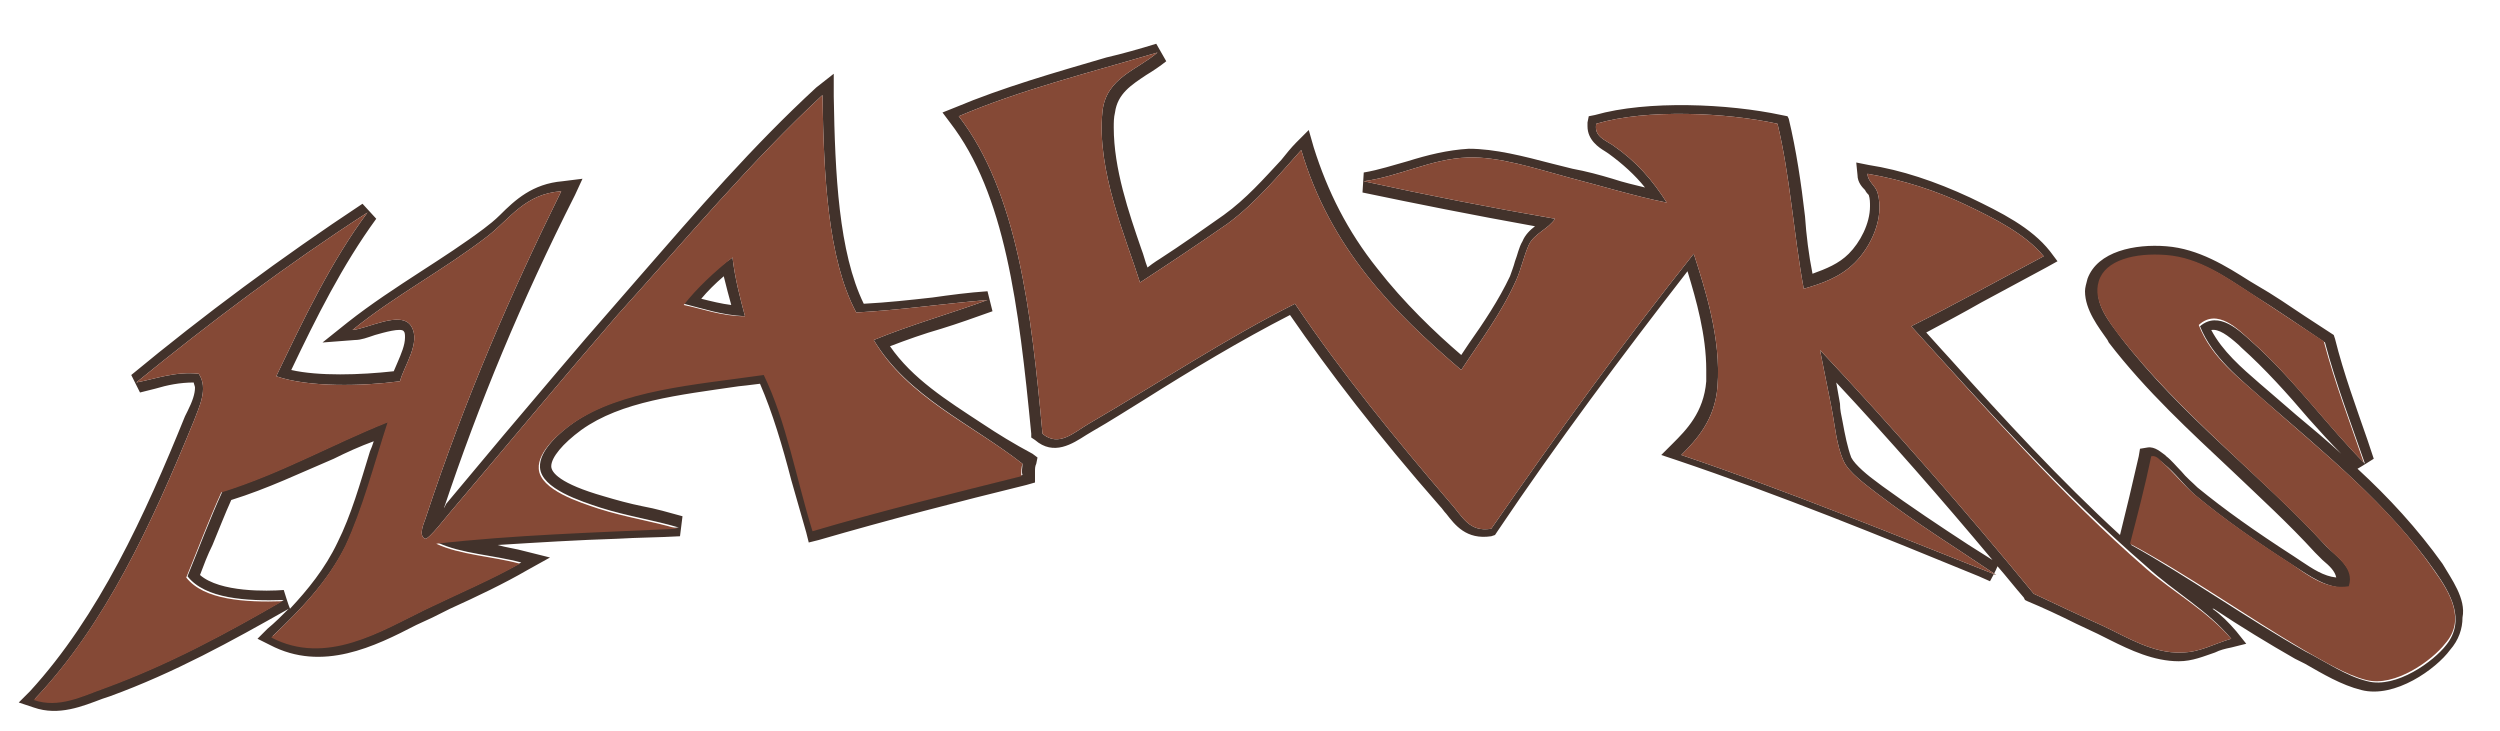 <?xml version="1.0" encoding="utf-8"?>
<!-- Generator: Adobe Illustrator 17.0.0, SVG Export Plug-In . SVG Version: 6.00 Build 0)  -->
<!DOCTYPE svg PUBLIC "-//W3C//DTD SVG 1.1//EN" "http://www.w3.org/Graphics/SVG/1.1/DTD/svg11.dtd">
<svg version="1.1" id="Layer_1" xmlns="http://www.w3.org/2000/svg" xmlns:xlink="http://www.w3.org/1999/xlink" x="0px" y="0px"
	 width="200px" height="58.5px" viewBox="0 0 200 58.5" enable-background="new 0 0 200 58.5" xml:space="preserve">
<path id="color2" fill="#42322B" d="M54.7,24.3c1.6,0.4,3,0.9,4.9,1c-0.4-1.5-0.8-3-1-4.7C57.1,21.6,55.6,23,54.7,24.3z M56.1,23.9
	c0.5-0.6,1.1-1.2,1.8-1.8c0.2,0.8,0.4,1.6,0.6,2.3C57.7,24.3,56.9,24.1,56.1,23.9z M78.6,33.9c-2.9-1.9-5.6-3.6-7.4-6.2
	c1.3-0.5,2.7-1,4.1-1.4c1.3-0.4,2.7-0.9,4.1-1.4l-0.4-1.6c-1.5,0.1-3,0.3-4.4,0.5c-1.8,0.2-3.6,0.4-5.5,0.5
	c-2-4.1-2.3-10.4-2.4-16.6l0-1.8L65.3,7c-5.1,4.7-9.5,9.8-14.2,15.2l-2,2.3c-3,3.4-5.9,6.9-8.8,10.3l-4.6,5.5l-0.1,0.2
	c0,0.1-0.1,0.1-0.1,0.2c2.8-8.4,6.2-16.6,10.5-25.1l0.6-1.3L45,14.5c-2.4,0.2-3.8,1.5-5,2.7c-0.4,0.4-0.9,0.8-1.3,1.1
	c-1.6,1.2-3.3,2.3-5,3.4c-2,1.3-4,2.6-5.9,4.1l-2,1.6l2.6-0.2c0.5,0,1-0.2,1.6-0.4c0.7-0.2,2.1-0.6,2.3-0.3c0.1,0.1,0.1,0.3,0.1,0.5
	c0,0.6-0.3,1.3-0.6,2c-0.1,0.2-0.2,0.5-0.3,0.7c-2.7,0.3-6,0.4-8.2-0.1c2-4.2,4.1-8.4,6.8-12.1l-1.1-1.2
	c-6.5,4.3-12.7,8.9-18.5,13.7l0.7,1.4c0.4-0.1,0.8-0.2,1.2-0.3c1-0.3,2-0.5,3.1-0.5c0,0.1,0.1,0.3,0.1,0.4c0,0.5-0.2,1.1-0.6,1.9
	l-0.2,0.4c-3.2,7.9-6.9,16-12.4,22l-0.9,0.9l1.2,0.4c2,0.7,3.9-0.1,5.5-0.7l0.6-0.2c5.2-1.9,9.7-4.4,14.3-7
	c-0.6,0.6-1.1,1.1-1.7,1.6l-0.8,0.8l1,0.5c4.2,2.2,8.4,0.1,11.7-1.6l1.3-0.6l1.4-0.7c2.2-1,4.3-2,6.2-3.1l1.8-1l-2-0.5
	c-0.7-0.2-1.5-0.3-2.2-0.5c3.2-0.2,6.4-0.4,9.6-0.5c1.6-0.1,3.3-0.1,5-0.2l0.2-1.6c-1.1-0.3-2.1-0.6-3.2-0.8c-1-0.2-2.1-0.5-3.1-0.8
	c-3.5-1-4.2-1.9-4.2-2.4c0,0,0,0,0,0c0-0.7,0.9-1.8,2.4-2.9c3.2-2.3,7.8-2.8,12.6-3.5c0,0,1-0.1,1.7-0.2c1,2.3,1.8,5,2.5,7.7
	c0.4,1.4,0.8,2.8,1.2,4.2l0.2,0.8l0.8-0.2c5.5-1.6,11.3-3.1,16.6-4.4l0.7-0.2l0-0.7c0-0.1,0-0.1,0-0.2c0-0.2,0-0.4,0.1-0.6l0.1-0.5
	l-0.4-0.3C81.1,35.5,79.8,34.7,78.6,33.9z M81.8,38c-5.6,1.4-11.3,2.8-16.7,4.4c-1.3-4.2-2.1-8.8-3.9-12.5
	c-5.6,0.8-11.4,1.2-15.3,3.9c-1,0.7-2.8,2.2-2.7,3.6c0.1,1.7,3.3,2.7,4.8,3.2c2.2,0.7,4.3,1,6.3,1.6c-6.5,0.3-13.2,0.5-19.3,1.2
	c1.9,0.9,4.5,1,6.7,1.6c-2.3,1.3-4.9,2.4-7.6,3.7c-3.5,1.7-7.9,4.5-12.3,2.2c2.2-2.1,4.4-4.3,5.9-7.3c1.4-3,2.3-6.5,3.4-9.9
	c-4.5,1.8-8.5,4.1-13.3,5.6c-1,2.2-1.9,4.6-2.8,6.8c1.4,1.8,4.7,2,7.7,1.9c-4.5,2.6-9.1,5.1-14.3,7c-1.7,0.6-3.6,1.6-5.6,0.9
	C8.4,50,12.1,42,15.5,33.7c0.4-1.1,1.2-2.6,0.4-3.8c-1.9-0.2-3.4,0.4-5,0.7c5.9-4.8,12-9.4,18.5-13.6c-2.9,3.9-5.1,8.5-7.3,13.1
	c2.6,0.9,6.9,0.8,9.9,0.4c0.3-1.2,1.7-3.1,0.9-4.4c-0.8-1.3-3.5,0.2-4.7,0.3c3.3-2.7,7.3-4.8,10.8-7.5c1.8-1.4,3-3.4,5.9-3.6
	c-4,8.1-7.7,16.6-10.8,26c-0.1,0.4-0.7,1.5-0.1,1.8c0.3,0.1,1.8-1.9,2-2.1c4.5-5.3,8.9-10.6,13.4-15.8C55,19,60.1,12.9,65.8,7.6
	c0.1,6.4,0.4,13.1,2.7,17.4c3.6-0.2,6.9-0.7,10.5-1c-3,1.1-6.2,2-9.1,3.2c2.7,4.5,7.8,6.7,11.9,9.9C81.8,37.4,81.7,37.7,81.8,38z
	 M22.7,47.2c-1.3,0.1-5.1,0.2-6.7-1.2c0.3-0.8,0.6-1.6,1-2.4c0.5-1.2,1-2.5,1.5-3.6c2.9-0.9,5.6-2.2,8.2-3.3c1-0.5,2.1-1,3.2-1.4
	c-0.1,0.3-0.2,0.6-0.3,0.8c-0.8,2.6-1.5,5.1-2.6,7.3c-1,2.1-2.4,3.8-3.8,5.3C23.1,48.5,22.7,47.2,22.7,47.2z M195.4,45.1
	c-2-2.8-4.3-5.3-6.8-7.6c0.2-0.1,1.3-0.8,1.3-0.8l-0.5-1.5c-0.9-2.6-1.9-5.3-2.6-8.1l-0.1-0.3l-2.3-1.5c-1.2-0.8-2.5-1.7-3.9-2.5
	l-0.5-0.3c-1.9-1.2-4.1-2.6-6.7-2.8c-2.5-0.2-5.5,0.4-6.3,2.6c-0.1,0.4-0.2,0.7-0.2,1c0,1.5,1.1,2.9,1.8,3.9l0.1,0.2
	c3,3.9,6.5,7.1,9.9,10.3c2.2,2.1,4.5,4.2,6.6,6.5c0.2,0.2,0.4,0.4,0.6,0.6c0.6,0.5,1,0.9,1.1,1.4c-1-0.1-1.9-0.7-2.8-1.3l-0.6-0.4
	c-3.1-2-5.5-3.7-7.7-5.5c-0.4-0.4-0.9-0.8-1.3-1.3c-0.4-0.4-0.8-0.9-1.2-1.2l-0.1-0.1c-0.3-0.2-0.8-0.7-1.4-0.6l-0.6,0.1l-0.1,0.6
	c-0.5,2.2-1,4.3-1.5,6.3c-4.8-4.4-9.3-9.3-13.6-14.1c0,0-1.1-1.2-1.9-2.1c1.5-0.8,3-1.6,4.4-2.4c1.7-0.9,3.5-1.9,5.2-2.8l0.9-0.5
	l-0.6-0.8c-1.5-1.9-3.9-3.1-6.4-4.3c-2.8-1.3-5.5-2.2-8.1-2.6l-1-0.2l0.1,1c0,0.6,0.4,1,0.6,1.2c0.1,0.2,0.2,0.3,0.3,0.4
	c0.1,0.3,0.1,0.6,0.1,0.9c0,1.4-0.8,2.9-1.7,3.8c-0.8,0.8-1.8,1.2-2.9,1.6c-0.3-1.5-0.5-3.1-0.6-4.6c-0.3-2.6-0.7-5.3-1.3-7.8
	L143,9.3l-0.5-0.1c-4.2-0.9-10.7-1.2-14.9,0l-0.5,0.1l-0.1,0.5c0,0.1,0,0.2,0,0.3c0,1.1,0.9,1.7,1.4,2l0.3,0.2
	c1.1,0.8,2.1,1.7,2.9,2.7c-0.8-0.2-1.7-0.4-2.6-0.7c-1-0.3-2.1-0.6-3.2-0.8l-1.6-0.4c-2.3-0.6-4.6-1.2-6.7-1.2
	c-1.7,0.1-3.3,0.5-4.9,1c-1.1,0.3-2.3,0.7-3.5,0.9l-0.1,1.6c4.3,0.9,8.8,1.8,13.8,2.7c-0.4,0.3-0.8,0.7-1,1.2
	c-0.3,0.5-0.4,1.1-0.6,1.6c-0.1,0.4-0.3,0.9-0.4,1.2c-0.9,1.9-2.1,3.7-3.3,5.4c-0.2,0.3-0.4,0.6-0.6,0.9c-2.1-1.8-4.6-4.2-6.7-6.9
	c-2.4-3-4-6.2-5.1-9.7l-0.4-1.4l-1,1c-0.4,0.4-0.8,0.9-1.2,1.4c-1.4,1.5-2.8,3.1-4.6,4.4c-1.7,1.2-3.4,2.4-5.1,3.5
	c0,0-0.5,0.3-1,0.7c-0.2-0.5-0.3-1-0.5-1.5c-1-2.9-2.2-6.4-2.2-9.7c0-0.4,0-0.8,0.1-1.2c0.2-1.5,1.3-2.2,2.5-3
	c0.5-0.3,1.1-0.7,1.6-1.1l-0.8-1.4c-1.3,0.4-2.7,0.8-4,1.1c-4.1,1.2-8.3,2.4-12.1,4l-1,0.4l0.6,0.8c4.4,5.7,5.5,14.6,6.5,24.9l0,0.3
	l0.3,0.2c1.5,1.3,3,0.3,4.1-0.4l0.5-0.3c1.4-0.8,2.8-1.7,4.1-2.5c3.8-2.4,7.8-4.8,11.7-6.8c3.1,4.5,7,9.6,12,15.3
	c0.2,0.2,0.3,0.4,0.5,0.6c0.7,0.9,1.6,2.1,3.6,1.8l0.3-0.1l0.2-0.3c4.7-7,10-14.1,15.2-20.8c0.7,2.3,1.5,5.1,1.5,7.9
	c0,0.3,0,0.6,0,0.9c-0.2,2.5-1.6,3.9-2.7,5l-0.9,0.9l1.2,0.4c8.3,2.8,16.4,6.1,24.2,9.3l0.9,0.4c0,0,0.5-0.9,0.6-1.2
	c0.7,0.8,1.4,1.7,2.1,2.5l0.1,0.2l0.2,0.1c1.2,0.5,2.5,1.1,3.9,1.8l1.7,0.8l1,0.5c1.6,0.8,3.5,1.7,5.5,1.7c1.1,0,2-0.4,2.9-0.7
	c0.4-0.2,0.8-0.3,1.3-0.4l1.2-0.3l-0.8-1c-0.6-0.7-1.2-1.3-1.9-1.8c0,0,0.1,0,0.1,0c2.1,1.4,4.4,2.8,6.5,4l0.8,0.4
	c1.4,0.8,2.9,1.7,4.5,2.1c2.7,0.7,6-1.7,7.1-3.2c0.7-0.8,1-1.7,1-2.6C197.3,47.9,196.1,46.3,195.4,45.1z M178.5,51.1
	c-1.4,0.4-2.5,1.1-4,1.1c-2.2,0.1-4.3-1.2-6.2-2.1c-2-0.9-3.9-1.8-5.6-2.6c-5.5-6.7-11.2-13.2-17.1-19.5c0.3,1.5,0.6,3,0.9,4.5
	c0.3,1.5,0.4,3.1,1,4.4c0.4,0.9,1.8,1.9,2.7,2.6c3,2.3,6.4,4.4,9.5,6.5c-8.1-3.2-16.6-6.7-25.2-9.6c1.2-1.2,2.7-2.8,2.9-5.5
	c0.3-3.8-1-7.8-1.9-10.6c-5.5,6.9-11,14.5-16.2,22c-1.8,0.3-2.3-1-3.3-2.1c-4.3-5-8.7-10.4-12.4-15.9c-5.4,2.7-11,6.4-16.5,9.6
	c-1.2,0.7-2.4,1.9-3.7,0.8c-0.9-9.8-2-19.3-6.7-25.4c4.9-2.1,10.5-3.5,15.9-5.1c-1.6,1.4-4.1,2-4.4,4.7c-0.5,4.7,1.9,10.2,3,13.7
	c2.3-1.5,4.7-3.1,7-4.7c2.3-1.7,4.1-3.9,5.9-5.9c2.3,7.8,7.3,12.9,12.8,17.6c1.5-2.3,3.2-4.5,4.4-7.2c0.4-0.9,0.6-1.9,1-2.8
	c0.4-0.9,1.6-1.3,2.1-2.1c-5.2-0.9-10.3-1.9-15.3-3c2.9-0.4,5.4-1.8,8.3-1.9c2.5-0.1,5.5,0.9,8.1,1.6c2.7,0.7,5.3,1.5,7.8,2
	c0.1,0,0.1,0.1,0.1,0.1c-1.2-1.9-2.5-3.4-4.4-4.7c-0.6-0.4-1.5-0.7-1.3-1.7c4-1.2,10.4-0.9,14.5,0c1,4.1,1.3,8.9,2.1,13.2
	c1.4-0.4,2.9-0.9,4.1-2.1c1.2-1.2,2.4-3.5,1.8-5.6c-0.2-0.6-0.8-0.9-0.8-1.5c2.9,0.5,5.6,1.4,7.9,2.5c2.3,1.1,4.7,2.3,6.2,4.1
	c-3.6,1.9-7,3.8-10.6,5.6c6,6.6,12,13.3,18.8,19.2C174,47.4,176.6,48.8,178.5,51.1z M159.4,44.8c-0.8-0.5-1.9-1.2-1.9-1.2
	c-2.3-1.5-4.7-3.1-6.9-4.7l-0.4-0.3c-0.7-0.5-1.8-1.4-2.1-2c-0.3-0.8-0.5-1.8-0.7-2.9c-0.1-0.5-0.2-0.9-0.2-1.4c0,0-0.2-1.1-0.3-1.7
	C151.1,35.1,155.3,39.9,159.4,44.8z M195.7,51.6c-1,1.3-4,3.5-6.3,2.9c-1.7-0.4-3.4-1.6-5-2.4c-4.6-2.6-9.4-6-13.9-8.5
	c0.6-2.3,1.2-4.7,1.7-7c0.3,0,0.7,0.3,0.9,0.5c0.9,0.7,1.6,1.7,2.5,2.5c2.4,2,5,3.8,7.8,5.6c1.3,0.8,2.8,2,4.6,1.8
	c0.5-1.5-1.1-2.5-1.9-3.3c-5.2-5.7-11.6-10.4-16.5-16.8c-0.8-1.1-2.2-2.7-1.6-4.3c0.5-1.7,3-2.3,5.4-2.1c2.6,0.2,4.7,1.7,6.7,3
	c2.1,1.3,4.1,2.7,5.9,3.9c0.9,3.4,2.1,6.5,3.2,9.7c-2.9-2.9-5.7-6.8-9.1-9.8c-0.9-0.8-2.6-2.5-4.1-1.2c1,2.5,3.2,4.2,5.1,5.9
	c4.7,4.1,10,8.4,13.7,13.7C196,47.4,197.3,49.6,195.7,51.6z M187.3,36.3c-1.2-1.1-2.4-2.1-3.6-3.1l-2.2-1.9l-0.7-0.6
	c-1.5-1.3-3-2.6-3.9-4.3c0.6-0.1,1.3,0.4,2.2,1.2l0.2,0.2c1.9,1.7,3.7,3.7,5.4,5.7C185.6,34.5,186.4,35.4,187.3,36.3z"/>
<path id="color1" fill="#854936" d="M133.8,15.6c0.1,0,0.2,0.1,0.2,0.1C134,15.7,133.9,15.7,133.8,15.6z M194.7,45.6
	c-3.7-5.4-9.1-9.6-13.7-13.7c-1.9-1.7-4.1-3.3-5.1-5.9c1.5-1.4,3.2,0.4,4.1,1.2c3.4,3,6.2,6.9,9.1,9.8c-1.1-3.2-2.3-6.3-3.2-9.7
	c-1.8-1.2-3.8-2.5-5.9-3.9c-2-1.3-4.1-2.8-6.7-3c-2.5-0.2-4.9,0.4-5.4,2.1c-0.5,1.6,0.8,3.2,1.6,4.3c4.9,6.3,11.2,11.1,16.5,16.8
	c0.8,0.9,2.4,1.8,1.9,3.3c-1.8,0.3-3.3-0.9-4.6-1.8c-2.8-1.8-5.4-3.6-7.8-5.6c-0.9-0.8-1.7-1.8-2.5-2.5c-0.2-0.2-0.5-0.6-0.9-0.5
	c-0.5,2.4-1.1,4.7-1.7,7c4.5,2.4,9.3,5.8,13.9,8.5c1.6,0.9,3.4,2,5,2.4c2.3,0.6,5.3-1.6,6.3-2.9C197.3,49.6,196,47.4,194.7,45.6z
	 M171.7,45.5c2.2,1.9,4.9,3.4,6.8,5.6c-1.4,0.4-2.5,1.1-4,1.1c-2.2,0.1-4.3-1.2-6.2-2.1c-2-0.9-3.9-1.8-5.6-2.6
	c-5.5-6.7-11.2-13.2-17.1-19.5c0.3,1.5,0.6,3,0.9,4.5c0.3,1.5,0.4,3.1,1,4.4c0.4,0.9,1.8,1.9,2.7,2.6c3,2.3,6.4,4.4,9.5,6.5
	c-8.1-3.2-16.6-6.7-25.2-9.6c1.2-1.2,2.7-2.8,2.9-5.5c0.3-3.8-1-7.8-1.9-10.6c-5.5,6.9-11,14.5-16.2,22c-1.8,0.3-2.3-1-3.3-2.1
	c-4.3-5-8.7-10.4-12.4-15.9c-5.4,2.7-11,6.4-16.5,9.6c-1.2,0.7-2.4,1.9-3.7,0.8c-0.9-9.8-2-19.3-6.7-25.4c4.9-2.1,10.5-3.5,15.9-5.1
	c-1.6,1.4-4.1,2-4.4,4.7c-0.5,4.7,1.9,10.2,3,13.7c2.3-1.5,4.7-3.1,7-4.7c2.3-1.7,4.1-3.9,5.9-5.9c2.3,7.8,7.3,12.9,12.8,17.6
	c1.5-2.3,3.2-4.5,4.4-7.2c0.4-0.9,0.6-1.9,1-2.8c0.4-0.9,1.6-1.3,2.1-2.1c-5.2-0.9-10.3-1.9-15.3-3c2.9-0.4,5.4-1.8,8.3-1.9
	c2.5-0.1,5.5,0.9,8.1,1.6c2.7,0.7,5.3,1.5,7.8,2c0.1,0,0.1,0.1,0.1,0.1c-1.2-1.9-2.5-3.4-4.4-4.7c-0.6-0.4-1.5-0.7-1.3-1.7
	c4-1.2,10.4-0.9,14.5,0c1,4.1,1.3,8.9,2.1,13.2c1.4-0.4,2.9-0.9,4.1-2.1c1.2-1.2,2.4-3.5,1.8-5.6c-0.2-0.6-0.8-0.9-0.8-1.5
	c2.9,0.5,5.6,1.4,7.9,2.5c2.3,1.1,4.7,2.3,6.2,4.1c-3.6,1.9-7,3.8-10.6,5.6C159,32.8,164.9,39.6,171.7,45.5z M134,15.7
	c0,0-0.1-0.1-0.2-0.1C133.9,15.7,134,15.7,134,15.7z M81.8,37.1c-0.1,0.3-0.1,0.6-0.1,1c-5.6,1.4-11.3,2.8-16.7,4.4
	c-1.3-4.2-2.1-8.8-3.9-12.5c-5.6,0.8-11.4,1.2-15.3,3.9c-1,0.7-2.8,2.2-2.7,3.6c0.1,1.7,3.3,2.7,4.8,3.2c2.2,0.7,4.3,1,6.3,1.6
	c-6.5,0.3-13.2,0.5-19.3,1.2c1.9,0.9,4.5,1,6.7,1.6c-2.3,1.3-4.9,2.4-7.6,3.7c-3.5,1.7-7.9,4.5-12.3,2.2c2.2-2.1,4.4-4.3,5.9-7.3
	c1.4-3,2.3-6.5,3.4-9.9c-4.5,1.8-8.5,4.1-13.3,5.6c-1,2.2-1.9,4.6-2.8,6.8c1.4,1.8,4.7,2,7.7,1.9c-4.5,2.6-9.1,5.1-14.3,7
	c-1.7,0.6-3.6,1.6-5.6,0.9C8.4,50,12.1,42,15.5,33.7c0.4-1.1,1.2-2.6,0.4-3.8c-1.9-0.2-3.4,0.4-5,0.7c5.9-4.8,12-9.4,18.5-13.6
	c-2.9,3.9-5.1,8.5-7.3,13.1c2.6,0.9,6.9,0.8,9.9,0.4c0.3-1.2,1.7-3.1,0.9-4.4c-0.8-1.3-3.5,0.2-4.7,0.3c3.3-2.7,7.3-4.8,10.8-7.5
	c1.8-1.4,3-3.4,5.9-3.6c-4,8.1-7.7,16.6-10.8,26c-0.1,0.4-0.7,1.5-0.1,1.8c0.3,0.1,1.8-1.9,2-2.1c4.5-5.3,8.9-10.6,13.4-15.8
	C55,19,60.1,12.9,65.8,7.6c0.1,6.4,0.4,13.1,2.7,17.4c3.6-0.2,6.9-0.7,10.5-1c-3,1.1-6.2,2-9.1,3.2C72.6,31.8,77.7,33.9,81.8,37.1z
	 M59.6,25.3c-0.4-1.5-0.8-3-1-4.7c-1.4,1.1-2.9,2.5-3.9,3.8C56.2,24.7,57.7,25.3,59.6,25.3z"/>
</svg>
